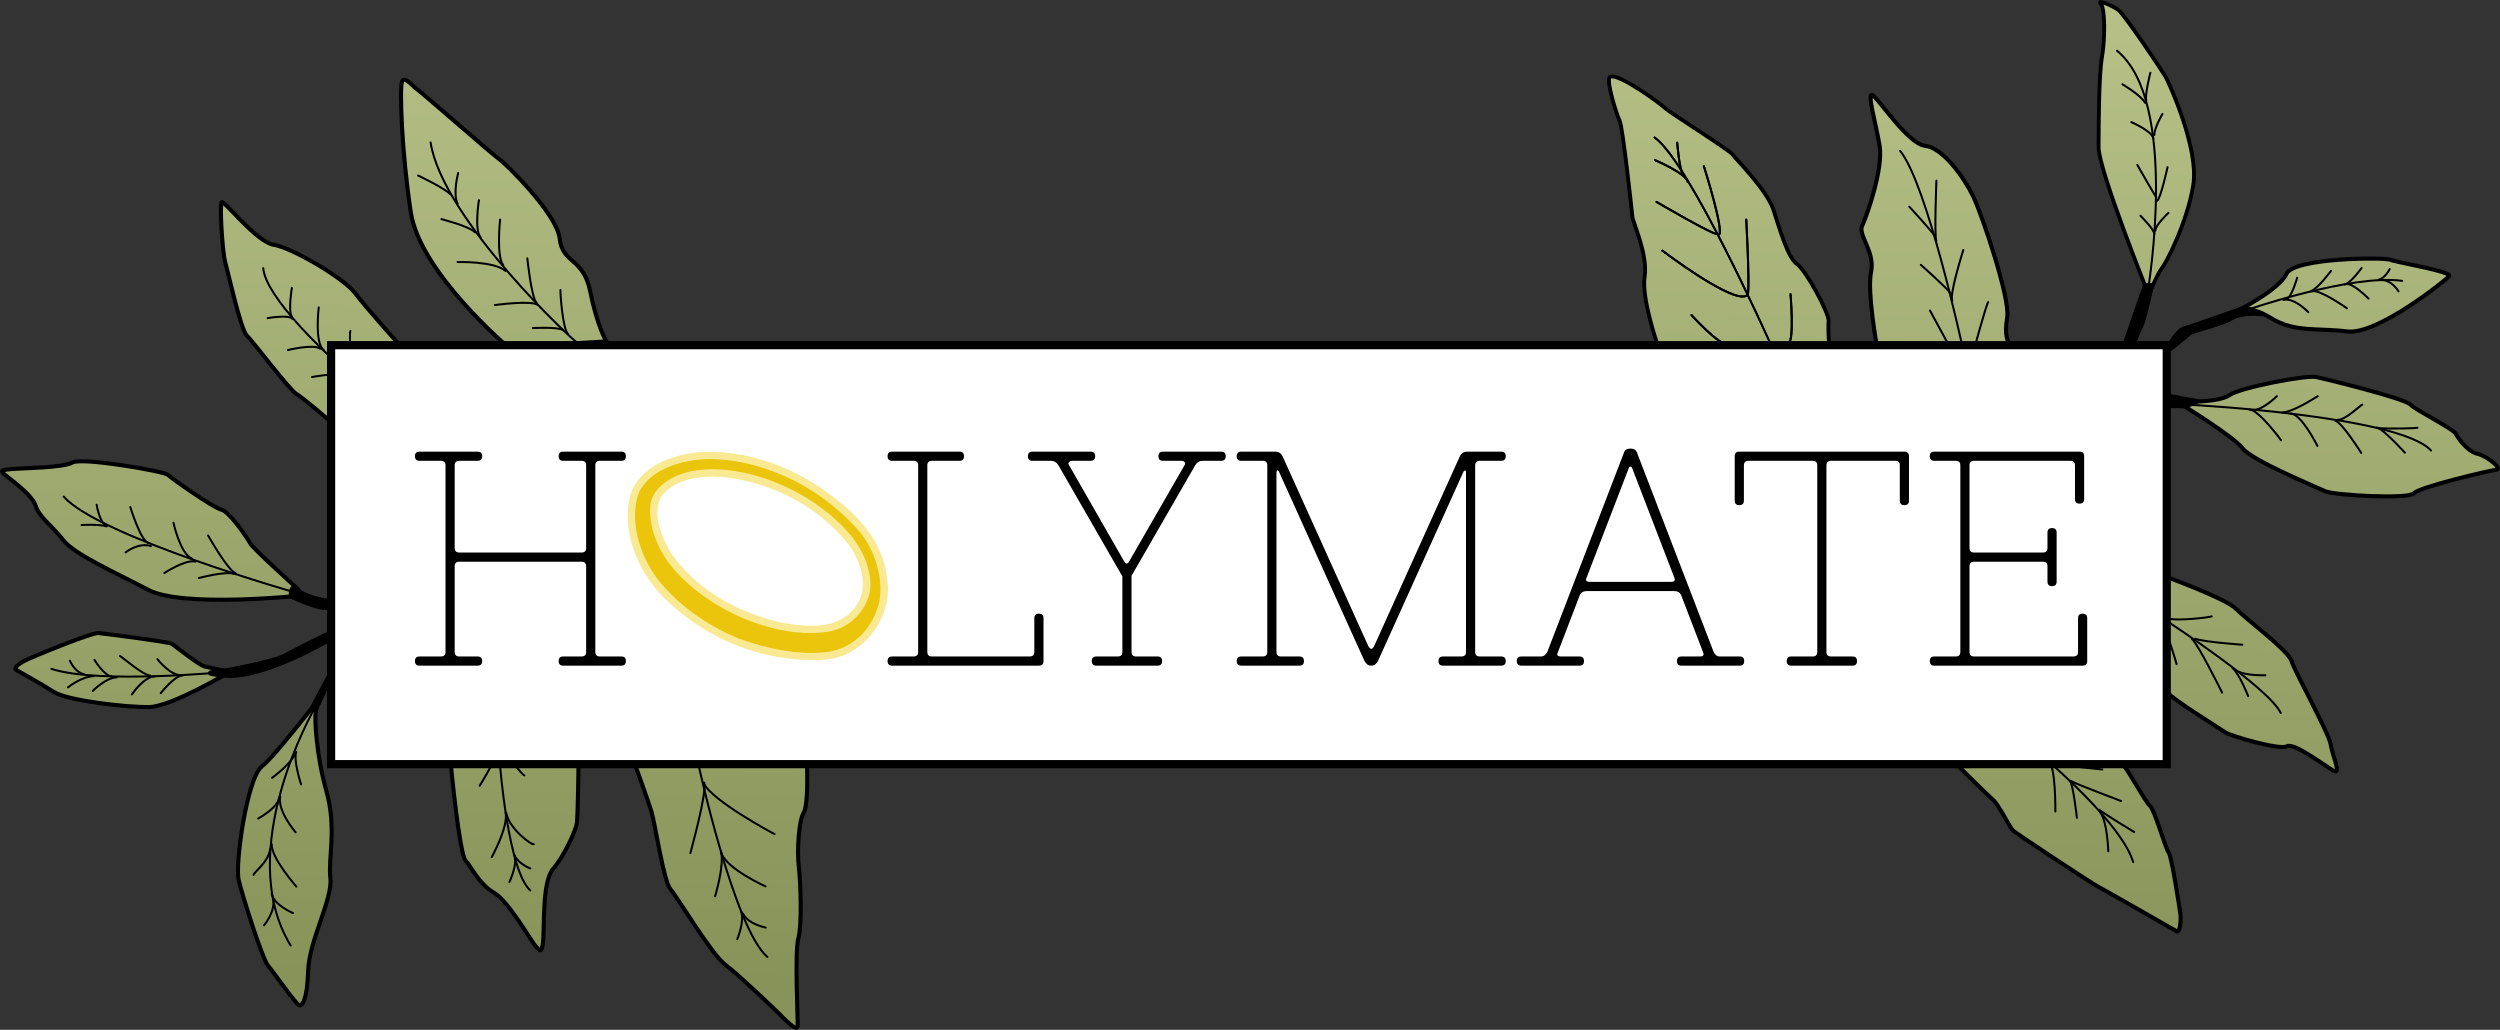 <?xml version="1.0" encoding="UTF-8" standalone="no"?>
<!-- Created with Inkscape (http://www.inkscape.org/) -->

<svg
   width="161.806mm"
   height="66.652mm"
   viewBox="0 0 161.806 66.652"
   version="1.1"
   id="svg5"
   inkscape:version="1.2.2 (b0a8486541, 2022-12-01)"
   sodipodi:docname="holymate-modern.svg"
   xml:space="preserve"
   xmlns:inkscape="http://www.inkscape.org/namespaces/inkscape"
   xmlns:sodipodi="http://sodipodi.sourceforge.net/DTD/sodipodi-0.dtd"
   xmlns:xlink="http://www.w3.org/1999/xlink"
   xmlns="http://www.w3.org/2000/svg"
   xmlns:svg="http://www.w3.org/2000/svg"><rect x="0" y="0" width="161.806" height="66.652" fill="#333333" stroke="none"/><sodipodi:namedview
     id="namedview7"
     pagecolor="#ffffff"
     bordercolor="#666666"
     borderopacity="1.0"
     inkscape:showpageshadow="2"
     inkscape:pageopacity="0.0"
     inkscape:pagecheckerboard="0"
     inkscape:deskcolor="#d1d1d1"
     inkscape:document-units="mm"
     showgrid="false"
     showguides="false"
     inkscape:zoom="1.6160737"
     inkscape:cx="300.41948"
     inkscape:cy="206.36436"
     inkscape:window-width="1920"
     inkscape:window-height="1022"
     inkscape:window-x="0"
     inkscape:window-y="0"
     inkscape:window-maximized="1"
     inkscape:current-layer="text285" /><defs
     id="defs2"><inkscape:path-effect
       effect="taper_stroke"
       id="path-effect12310"
       is_visible="true"
       lpeversion="1"
       stroke_width="0.265"
       attach_start="1e-07"
       end_offset="0.2"
       start_smoothing="0.5"
       end_smoothing="0.5"
       jointype="extrapolated"
       start_shape="center"
       end_shape="center"
       miter_limit="100" /><linearGradient
       inkscape:collect="always"
       id="linearGradient8786"><stop
         style="stop-color:#b5bf86;stop-opacity:1;"
         offset="0"
         id="stop8782" /><stop
         style="stop-color:#9ea970;stop-opacity:1;"
         offset="0.5"
         id="stop13193" /><stop
         style="stop-color:#88935a;stop-opacity:1;"
         offset="1"
         id="stop8784" /></linearGradient><rect
       x="126.393"
       y="337.882"
       width="648.233"
       height="347.893"
       id="rect287" /><rect
       x="126.393"
       y="337.882"
       width="648.233"
       height="347.893"
       id="rect1841" /><rect
       x="126.393"
       y="337.882"
       width="648.233"
       height="347.893"
       id="rect1847" /><rect
       x="126.393"
       y="337.882"
       width="648.233"
       height="347.893"
       id="rect1853" /><linearGradient
       inkscape:collect="always"
       xlink:href="#linearGradient8786"
       id="linearGradient8788"
       x1="112.475"
       y1="111.381"
       x2="111.138"
       y2="174.785"
       gradientUnits="userSpaceOnUse" /><linearGradient
       inkscape:collect="always"
       xlink:href="#linearGradient8786"
       id="linearGradient8790"
       x1="112.475"
       y1="111.381"
       x2="111.138"
       y2="174.785"
       gradientUnits="userSpaceOnUse" /><linearGradient
       inkscape:collect="always"
       xlink:href="#linearGradient8786"
       id="linearGradient8792"
       x1="112.475"
       y1="111.381"
       x2="111.138"
       y2="174.785"
       gradientUnits="userSpaceOnUse" /><linearGradient
       inkscape:collect="always"
       xlink:href="#linearGradient8786"
       id="linearGradient8794"
       x1="112.475"
       y1="111.381"
       x2="111.138"
       y2="174.785"
       gradientUnits="userSpaceOnUse" /><linearGradient
       inkscape:collect="always"
       xlink:href="#linearGradient8786"
       id="linearGradient8796"
       x1="112.475"
       y1="111.381"
       x2="111.138"
       y2="174.785"
       gradientUnits="userSpaceOnUse" /><linearGradient
       inkscape:collect="always"
       xlink:href="#linearGradient8786"
       id="linearGradient8798"
       x1="112.475"
       y1="111.381"
       x2="111.138"
       y2="174.785"
       gradientUnits="userSpaceOnUse" /><linearGradient
       inkscape:collect="always"
       xlink:href="#linearGradient8786"
       id="linearGradient8800"
       x1="112.475"
       y1="111.381"
       x2="111.138"
       y2="174.785"
       gradientUnits="userSpaceOnUse" /><linearGradient
       inkscape:collect="always"
       xlink:href="#linearGradient8786"
       id="linearGradient8802"
       x1="112.475"
       y1="111.381"
       x2="111.138"
       y2="174.785"
       gradientUnits="userSpaceOnUse" /><linearGradient
       inkscape:collect="always"
       xlink:href="#linearGradient8786"
       id="linearGradient8804"
       x1="112.475"
       y1="111.381"
       x2="111.138"
       y2="174.785"
       gradientUnits="userSpaceOnUse" /><linearGradient
       inkscape:collect="always"
       xlink:href="#linearGradient8786"
       id="linearGradient8806"
       x1="112.475"
       y1="111.381"
       x2="111.138"
       y2="174.785"
       gradientUnits="userSpaceOnUse" /><linearGradient
       inkscape:collect="always"
       xlink:href="#linearGradient8786"
       id="linearGradient8808"
       x1="112.475"
       y1="111.381"
       x2="111.138"
       y2="174.785"
       gradientUnits="userSpaceOnUse" /><linearGradient
       inkscape:collect="always"
       xlink:href="#linearGradient8786"
       id="linearGradient8810"
       x1="112.475"
       y1="111.381"
       x2="111.138"
       y2="174.785"
       gradientUnits="userSpaceOnUse" /><linearGradient
       inkscape:collect="always"
       xlink:href="#linearGradient8786"
       id="linearGradient8812"
       x1="112.475"
       y1="111.381"
       x2="111.138"
       y2="174.785"
       gradientUnits="userSpaceOnUse" /><linearGradient
       inkscape:collect="always"
       xlink:href="#linearGradient8786"
       id="linearGradient8814"
       x1="112.475"
       y1="111.381"
       x2="111.138"
       y2="174.785"
       gradientUnits="userSpaceOnUse" /><rect
       x="126.393"
       y="337.882"
       width="648.233"
       height="347.893"
       id="rect480" /></defs><g
     inkscape:label="Logo"
     inkscape:groupmode="layer"
     id="layer1"
     transform="translate(-24.166,-110.211)"><g
       inkscape:groupmode="layer"
       id="layer2"
       inkscape:label="Leaves Right"
       style="display:inline;opacity:1"><g
         id="g21650"><path
           style="display:inline;opacity:1;fill:url(#linearGradient8788);fill-opacity:1;stroke:#000000;stroke-width:0.25;stroke-linecap:round;stroke-linejoin:miter;stroke-dasharray:none;stroke-opacity:1"
           d="m 131.441,132.505 c 0,0 -1.049,-2.997 -0.829,-4.397 0.22,-1.4 -0.762,-3.505 -0.794,-3.869 -0.032,-0.364 -0.625,-5.834 -0.829,-6.23 -0.204,-0.396 -0.927,-2.711 -0.605,-2.831 0.603,-0.225 3.32,1.792 3.566,2.042 0.245,0.25 4.178,2.719 4.363,2.997 0.185,0.278 2.218,2.301 2.629,3.56 0.411,1.259 0.937,3.115 1.523,3.517 0.586,0.402 2.097,3.198 2.053,3.7 -0.045,0.502 0.029,1.483 0.029,1.483 z"
           id="path1423"
           sodipodi:nodetypes="cssssssssscc" /><path
           style="opacity:1;fill:none;fill-rule:nonzero;stroke:#000000;stroke-width:0.125;stroke-linecap:round;stroke-linejoin:bevel;stroke-dasharray:none;stroke-opacity:1"
           d="m 138.701,132.335 c -0.025,-0.03 -5.209,-11.655 -7.446,-13.225"
           id="path2379" /><path
           style="opacity:1;fill:none;stroke:#000000;stroke-width:0.132;stroke-linecap:round;stroke-linejoin:miter;stroke-opacity:1;stroke-dasharray:none"
           d="m 137.188,124.423 c 0.245,4.773 0.097,4.829 0.097,4.829"
           id="path2381" /><path
           style="opacity:1;fill:none;stroke:#000000;stroke-width:0.132;stroke-linecap:round;stroke-linejoin:miter;stroke-opacity:1;stroke-dasharray:none"
           d="m 140.052,129.247 c 0,0 0.253,2.948 -0.125,3.191"
           id="path2383" /><path
           style="opacity:1;fill:none;stroke:#000000;stroke-width:0.132;stroke-linecap:round;stroke-linejoin:miter;stroke-opacity:1;stroke-dasharray:none"
           d="m 133.645,130.603 c 0,0 1.677,1.883 2.443,1.976"
           id="path2385" /><path
           style="opacity:1;fill:none;stroke:#000000;stroke-width:0.132;stroke-linecap:round;stroke-linejoin:miter;stroke-opacity:1;stroke-dasharray:none"
           d="m 131.759,126.436 c 0,0 4.708,3.572 5.482,2.878"
           id="path2387" /><path
           style="opacity:1;fill:none;stroke:#000000;stroke-width:0.132;stroke-linecap:round;stroke-linejoin:miter;stroke-opacity:1;stroke-dasharray:none"
           d="m 134.444,120.968 c 0,0 1.343,4.239 0.969,4.44"
           id="path2389" /><path
           style="opacity:1;fill:none;stroke:#000000;stroke-width:0.132;stroke-linecap:round;stroke-linejoin:miter;stroke-opacity:1;stroke-dasharray:none"
           d="m 131.38,123.28 c 0,0 3.621,2.121 3.917,2.078"
           id="path2391" /><path
           style="opacity:1;fill:none;stroke:#000000;stroke-width:0.132;stroke-linecap:round;stroke-linejoin:miter;stroke-opacity:1;stroke-dasharray:none"
           d="m 131.285,120.577 c 0,0 2.045,0.875 2.112,1.404"
           id="path2393" /><path
           style="opacity:1;fill:none;stroke:#000000;stroke-width:0.132;stroke-linecap:round;stroke-linejoin:miter;stroke-opacity:1;paint-order:normal;stroke-dasharray:none"
           d="m 132.72,119.447 c 0,0 0.131,1.765 0.382,2.043"
           id="path2397" /><path
           style="opacity:1;fill:none;fill-rule:nonzero;stroke:#000000;stroke-width:0.125;stroke-linecap:round;stroke-linejoin:bevel;stroke-dasharray:none;stroke-opacity:1"
           d="m 138.701,132.335 c -0.025,-0.03 -5.209,-11.655 -7.446,-13.225"
           id="path1247" /><path
           style="opacity:1;fill:none;stroke:#000000;stroke-width:0.132;stroke-linecap:round;stroke-linejoin:miter;stroke-opacity:1;stroke-dasharray:none"
           d="m 137.188,124.423 c 0.245,4.773 0.097,4.829 0.097,4.829"
           id="path1249" /><path
           style="opacity:1;fill:none;stroke:#000000;stroke-width:0.132;stroke-linecap:round;stroke-linejoin:miter;stroke-opacity:1;stroke-dasharray:none"
           d="m 140.052,129.247 c 0,0 0.253,2.948 -0.125,3.191"
           id="path1251" /><path
           style="opacity:1;fill:none;stroke:#000000;stroke-width:0.132;stroke-linecap:round;stroke-linejoin:miter;stroke-opacity:1;stroke-dasharray:none"
           d="m 133.645,130.603 c 0,0 1.677,1.883 2.443,1.976"
           id="path1253" /><path
           style="opacity:1;fill:none;stroke:#000000;stroke-width:0.132;stroke-linecap:round;stroke-linejoin:miter;stroke-opacity:1;stroke-dasharray:none"
           d="m 131.759,126.436 c 0,0 4.708,3.572 5.482,2.878"
           id="path1255" /><path
           style="opacity:1;fill:none;stroke:#000000;stroke-width:0.132;stroke-linecap:round;stroke-linejoin:miter;stroke-opacity:1;stroke-dasharray:none"
           d="m 134.444,120.968 c 0,0 1.343,4.239 0.969,4.44"
           id="path1257" /><path
           style="opacity:1;fill:none;stroke:#000000;stroke-width:0.132;stroke-linecap:round;stroke-linejoin:miter;stroke-opacity:1;stroke-dasharray:none"
           d="m 131.38,123.28 c 0,0 3.621,2.121 3.917,2.078"
           id="path1259" /><path
           style="opacity:1;fill:none;stroke:#000000;stroke-width:0.132;stroke-linecap:round;stroke-linejoin:miter;stroke-opacity:1;stroke-dasharray:none"
           d="m 131.285,120.577 c 0,0 2.045,0.875 2.112,1.404"
           id="path1261" /><path
           style="opacity:1;fill:none;stroke:#000000;stroke-width:0.132;stroke-linecap:round;stroke-linejoin:miter;stroke-opacity:1;paint-order:normal;stroke-dasharray:none"
           d="m 132.72,119.447 c 0,0 0.131,1.765 0.382,2.043"
           id="path1263" /></g><g
         id="g21660"><path
           style="opacity:1;fill:url(#linearGradient8790);fill-opacity:1;stroke:#000000;stroke-width:0.265px;stroke-linecap:round;stroke-linejoin:miter;stroke-opacity:1"
           d="m 145.661,132.729 c 0,0 -0.668,-3.623 -0.395,-4.921 0.273,-1.298 -0.863,-2.381 -0.575,-2.987 0.288,-0.605 1.379,-3.684 1.126,-5.184 -0.253,-1.5 -0.833,-3.456 -0.463,-3.272 0.37,0.184 2.3,3.171 3.416,3.285 1.116,0.114 2.5,2.004 3.109,3.28 0.609,1.276 2.398,6.635 2.198,7.811 -0.2,1.175 0.039,1.666 0.224,1.767 0.185,0.101 -8.64,0.219 -8.64,0.219 z"
           id="path2178" /><path
           style="fill:none;stroke:#000000;stroke-width:0.132;stroke-linecap:round;stroke-linejoin:miter;stroke-opacity:1;stroke-dasharray:none"
           d="m 151.154,132.539 c 0,0 -2.262,-10.413 -4.005,-12.559"
           id="path3931" /><path
           style="fill:none;stroke:#000000;stroke-width:0.132;stroke-linecap:round;stroke-linejoin:miter;stroke-opacity:1;stroke-dasharray:none"
           d="m 152.849,129.765 c -0.115,0.112 -0.873,2.895 -0.873,2.895"
           id="path3933" /><path
           style="fill:none;stroke:#000000;stroke-width:0.132;stroke-linecap:round;stroke-linejoin:miter;stroke-opacity:1;stroke-dasharray:none"
           d="m 149.077,130.308 1.204,2.218"
           id="path3935" /><path
           style="fill:none;stroke:#000000;stroke-width:0.132;stroke-linecap:round;stroke-linejoin:miter;stroke-opacity:1;stroke-dasharray:none"
           d="m 151.235,126.391 c 0,0 -0.91,2.889 -0.715,3.268"
           id="path3941" /><path
           style="fill:none;stroke:#000000;stroke-width:0.132;stroke-linecap:round;stroke-linejoin:miter;stroke-opacity:1;stroke-dasharray:none"
           d="m 148.49,127.356 c 0,0 1.753,1.547 1.925,1.857"
           id="path3943" /><path
           style="fill:none;stroke:#000000;stroke-width:0.132;stroke-linecap:round;stroke-linejoin:miter;stroke-opacity:1;stroke-dasharray:none"
           d="m 149.495,121.904 c 0,0 -0.142,3.489 -0.007,3.902"
           id="path3945" /><path
           style="fill:none;stroke:#000000;stroke-width:0.132;stroke-linecap:round;stroke-linejoin:miter;stroke-opacity:1;stroke-dasharray:none"
           d="m 147.742,123.591 c 0,0 1.483,1.602 1.622,1.872"
           id="path3947" /></g><g
         id="g21673"><path
           style="opacity:1;fill:url(#linearGradient8792);fill-opacity:1;stroke:#000000;stroke-width:0.25;stroke-linecap:round;stroke-linejoin:miter;stroke-dasharray:none;stroke-opacity:1"
           d="m 163.233,129.28 c 0,0 -3.253,-8.088 -3.242,-9.548 0.011,-1.46 0.008,-4.578 0.218,-5.814 0.211,-1.237 0.203,-3.141 -0.075,-3.466 -0.279,-0.325 0.715,0.115 1.114,0.383 0.399,0.268 2.91,4.042 3.084,4.347 0.173,0.305 2.176,4.608 1.785,7.024 -0.392,2.416 -1.747,5.018 -2.018,5.347 -0.271,0.329 -0.866,1.728 -0.866,1.728 z"
           id="path1427" /><path
           style="opacity:1;fill:#000000;fill-opacity:1;stroke:#000000;stroke-width:0.265px;stroke-linecap:round;stroke-linejoin:miter;stroke-opacity:1"
           d="m 161.645,132.575 1.349,-3.897 0.458,-0.01 c 0,0 -0.497,2.243 -0.675,2.592 -0.178,0.349 -0.543,1.284 -0.543,1.284 z"
           id="path2192"
           sodipodi:nodetypes="cccscc" /><path
           style="fill:none;stroke:#000000;stroke-width:0.132;stroke-linecap:round;stroke-linejoin:miter;stroke-opacity:1;stroke-dasharray:none"
           d="m 163.203,128.888 c 0,0 2.02,-12.104 -2.02,-15.393"
           id="path3949" /><path
           style="fill:none;stroke:#000000;stroke-width:0.132;stroke-linecap:round;stroke-linejoin:miter;stroke-opacity:1;stroke-dasharray:none"
           d="m 164.454,121.032 c 0,0 -0.452,2.088 -0.688,2.185"
           id="path3951" /><path
           style="fill:none;stroke:#000000;stroke-width:0.132;stroke-linecap:round;stroke-linejoin:miter;stroke-opacity:1;stroke-dasharray:none"
           d="m 162.499,120.887 c 0,0 1.069,1.869 1.214,2.075"
           id="path3953" /><path
           style="fill:none;stroke:#000000;stroke-width:0.132;stroke-linecap:round;stroke-linejoin:miter;stroke-opacity:1;stroke-dasharray:none"
           d="m 162.701,124.176 c 0,0 0.866,0.853 0.9,1.171"
           id="path3955" /><path
           style="fill:none;stroke:#000000;stroke-width:0.132;stroke-linecap:round;stroke-linejoin:miter;stroke-opacity:1;stroke-dasharray:none"
           d="m 164.512,123.991 c 0,0 -0.856,0.798 -0.846,1.144"
           id="path3957" /><path
           style="fill:none;stroke:#000000;stroke-width:0.132;stroke-linecap:round;stroke-linejoin:miter;stroke-opacity:1;stroke-dasharray:none"
           d="m 162.114,118.116 c 0,0 1.325,0.573 1.416,1.041"
           id="path3959" /><path
           style="fill:none;stroke:#000000;stroke-width:0.132;stroke-linecap:round;stroke-linejoin:miter;stroke-opacity:1;stroke-dasharray:none"
           d="m 164.127,117.582 c 0,0 -0.529,0.898 -0.529,1.371"
           id="path3961" /><path
           style="fill:none;stroke:#000000;stroke-width:0.132;stroke-linecap:round;stroke-linejoin:miter;stroke-opacity:1;stroke-dasharray:none"
           d="m 161.535,115.668 c 0,0 1.2,0.701 1.463,1.195"
           id="path3963" /><path
           style="fill:none;stroke:#000000;stroke-width:0.132;stroke-linecap:round;stroke-linejoin:miter;stroke-opacity:1;stroke-dasharray:none"
           d="m 163.342,114.924 c 0,0 -0.364,1.423 -0.266,1.775"
           id="path3965" /></g><g
         id="g21686"><path
           style="opacity:1;fill:url(#linearGradient8794);fill-opacity:1;stroke:#000000;stroke-width:0.265px;stroke-linecap:round;stroke-linejoin:miter;stroke-opacity:1"
           d="m 168.861,130.393 c 0,0 2.819,-1.411 3.29,-2.457 0.471,-1.046 6.312,-1.08 6.71,-0.913 0.398,0.167 4.076,0.773 3.82,1.063 -0.257,0.29 -4.66,3.819 -6.594,3.577 -1.935,-0.241 -3.408,0.085 -4.949,-0.873 -1.542,-0.957 -2.276,-0.398 -2.276,-0.398 z"
           id="path2180" /><path
           style="opacity:1;fill:#000000;fill-opacity:1;stroke:#000000;stroke-width:0.265px;stroke-linecap:round;stroke-linejoin:miter;stroke-opacity:1"
           d="m 164.486,132.623 c 0,0 0.647,-1.075 1.058,-1.165 0.411,-0.091 3.94,-1.36 3.94,-1.36 l 1.145,0.457 c 0,0 -1.333,-0.185 -2.03,0.255 -0.698,0.44 -2.547,0.792 -2.756,1.008 -0.209,0.216 -1.357,1.113 -1.357,1.113 z"
           id="path2194"
           sodipodi:nodetypes="csccsscc" /><path
           style="fill:none;stroke:#000000;stroke-width:0.132;stroke-linecap:round;stroke-linejoin:miter;stroke-opacity:1;stroke-dasharray:none"
           d="m 169.701,130.238 c 0,0 6.648,-2.302 9.936,-1.85"
           id="path4077" /><path
           style="fill:none;stroke:#000000;stroke-width:0.132;stroke-linecap:round;stroke-linejoin:miter;stroke-opacity:1;stroke-dasharray:none"
           d="m 173.565,130.417 c 0,0 -0.905,-0.964 -1.609,-0.795"
           id="path4079" /><path
           style="fill:none;stroke:#000000;stroke-width:0.132;stroke-linecap:round;stroke-linejoin:miter;stroke-opacity:1;stroke-dasharray:none"
           d="m 172.845,128.184 c 0,0 -0.344,1.249 -0.679,1.372"
           id="path4081" /><path
           style="fill:none;stroke:#000000;stroke-width:0.132;stroke-linecap:round;stroke-linejoin:miter;stroke-opacity:1;stroke-dasharray:none"
           d="m 175.04,127.737 c 0,0 -0.859,1.161 -1.287,1.303"
           id="path4083" /><path
           style="fill:none;stroke:#000000;stroke-width:0.132;stroke-linecap:round;stroke-linejoin:miter;stroke-opacity:1;stroke-dasharray:none"
           d="m 176.07,130.167 c 0,0 -1.791,-1.266 -2.271,-1.099"
           id="path4085" /><path
           style="fill:none;stroke:#000000;stroke-width:0.132;stroke-linecap:round;stroke-linejoin:miter;stroke-opacity:1;stroke-dasharray:none"
           d="m 177.016,127.553 c 0,0 -0.682,0.959 -1.088,1.07"
           id="path4087" /><path
           style="fill:none;stroke:#000000;stroke-width:0.132;stroke-linecap:round;stroke-linejoin:miter;stroke-opacity:1;stroke-dasharray:none"
           d="m 177.466,129.538 c 0,0 -0.992,-0.996 -1.396,-0.935"
           id="path4089" /><path
           style="fill:none;stroke:#000000;stroke-width:0.132;stroke-linecap:round;stroke-linejoin:miter;stroke-opacity:1;stroke-dasharray:none"
           d="m 178.83,127.627 c 0,0 -0.281,0.591 -0.709,0.685"
           id="path4091" /><path
           style="fill:none;stroke:#000000;stroke-width:0.132;stroke-linecap:round;stroke-linejoin:miter;stroke-opacity:1;stroke-dasharray:none"
           d="m 179.405,129.072 c 0,0 -0.453,-0.8 -1.197,-0.734"
           id="path4093" /></g><g
         id="g21699"><path
           style="opacity:1;fill:url(#linearGradient8796);fill-opacity:1;stroke:#000000;stroke-width:0.265px;stroke-linecap:round;stroke-linejoin:miter;stroke-opacity:1"
           d="m 165.093,136.223 c 0,0 2.64,0.077 3.354,-0.43 0.713,-0.507 5,-1.319 5.636,-1.182 0.636,0.137 5.672,1.374 6.08,1.776 0.408,0.402 2.737,1.554 2.923,1.869 0.186,0.315 0.747,1.157 1.424,1.324 0.677,0.167 1.646,0.995 1.227,1.034 -0.419,0.04 -5,1.122 -5.336,1.522 -0.336,0.4 -5.191,0.13 -5.747,-0.135 -0.555,-0.265 -4.731,-1.979 -5.344,-2.778 -0.614,-0.799 -4.217,-3.001 -4.217,-3.001 z"
           id="path2182" /><path
           style="opacity:1;fill:#000000;fill-opacity:1;stroke:#000000;stroke-width:0.265px;stroke-linecap:round;stroke-linejoin:miter;stroke-opacity:1"
           d="m 164.451,135.819 1.985,0.362 -0.773,0.328 -1.391,-0.031 z"
           id="path2198"
           sodipodi:nodetypes="ccccc" /><path
           style="fill:none;stroke:#000000;stroke-width:0.132;stroke-linecap:round;stroke-linejoin:miter;stroke-opacity:1;stroke-dasharray:none"
           d="m 166.079,136.421 c 0,0 13.406,0.713 15.431,2.952"
           id="path4159" /><path
           style="fill:none;stroke:#000000;stroke-width:0.132;stroke-linecap:round;stroke-linejoin:miter;stroke-opacity:1;stroke-dasharray:none"
           d="m 171.8,138.698 c 0,0 -1.439,-1.957 -2.035,-1.979"
           id="path4161" /><path
           style="fill:none;stroke:#000000;stroke-width:0.132;stroke-linecap:round;stroke-linejoin:miter;stroke-opacity:1;stroke-dasharray:none"
           d="m 171.53,135.854 c 0,0 -0.944,0.935 -1.552,0.889"
           id="path4163" /><path
           style="fill:none;stroke:#000000;stroke-width:0.132;stroke-linecap:round;stroke-linejoin:miter;stroke-opacity:1;stroke-dasharray:none"
           d="m 174.173,135.857 c -0.12,0.051 -1.52,1.006 -2.299,1.052"
           id="path4165" /><path
           style="fill:none;stroke:#000000;stroke-width:0.132;stroke-linecap:round;stroke-linejoin:miter;stroke-opacity:1;stroke-dasharray:none"
           d="m 174.156,139.075 c 0,0 -1.035,-2.076 -1.723,-2.096"
           id="path4167" /><path
           style="fill:none;stroke:#000000;stroke-width:0.132;stroke-linecap:round;stroke-linejoin:miter;stroke-opacity:1;stroke-dasharray:none"
           d="m 176.992,139.53 c 0,0 -1.255,-2.008 -1.694,-2.096"
           id="path4171" /><path
           style="fill:none;stroke:#000000;stroke-width:0.132;stroke-linecap:round;stroke-linejoin:miter;stroke-opacity:1;stroke-dasharray:none"
           d="m 177.058,136.404 c -0.108,0.011 -1.118,1.035 -1.606,0.977"
           id="path4173" /><path
           style="fill:none;stroke:#000000;stroke-width:0.132;stroke-linecap:round;stroke-linejoin:miter;stroke-opacity:1;stroke-dasharray:none"
           d="m 179.818,139.51 c 0,0 -1.449,-1.586 -1.821,-1.63"
           id="path4175" /><path
           style="fill:none;stroke:#000000;stroke-width:0.132;stroke-linecap:round;stroke-linejoin:miter;stroke-opacity:1;stroke-dasharray:none"
           d="m 180.627,137.895 c -0.098,0.04 -1.637,0.075 -2.478,0.033"
           id="path4179" /></g><g
         id="g21709"><path
           style="opacity:1;fill:url(#linearGradient8798);fill-opacity:1;stroke:#000000;stroke-width:0.265px;stroke-linecap:round;stroke-linejoin:miter;stroke-opacity:1"
           d="m 164.409,147.562 c 0,0 3.866,1.404 4.497,2.068 0.63,0.664 3.359,2.673 3.569,3.357 0.21,0.685 2.432,4.697 2.534,5.391 0.103,0.694 0.72,1.999 0.2,1.723 -0.52,-0.277 -2.573,-1.861 -3.031,-1.589 -0.459,0.272 -3.697,-0.687 -3.979,-0.895 -0.282,-0.208 -3.572,-2.237 -3.695,-2.553 -0.123,-0.316 -0.095,-7.504 -0.095,-7.504 z"
           id="path2184" /><path
           style="fill:none;stroke:#000000;stroke-width:0.132;stroke-linecap:round;stroke-linejoin:miter;stroke-opacity:1;stroke-dasharray:none"
           d="m 164.417,150.41 c 0,0 6.614,4.322 7.366,5.952"
           id="path4254" /><path
           style="fill:none;stroke:#000000;stroke-width:0.132;stroke-linecap:round;stroke-linejoin:miter;stroke-opacity:1;stroke-dasharray:none"
           d="m 167.311,150.102 c -0.109,0.068 -2.213,0.312 -2.78,0.147"
           id="path4256" /><path
           style="fill:none;stroke:#000000;stroke-width:0.132;stroke-linecap:round;stroke-linejoin:miter;stroke-opacity:1;stroke-dasharray:none"
           d="m 165.039,153.191 c 0,0 -0.741,-2.624 -1.101,-2.75"
           id="path4258" /><path
           style="fill:none;stroke:#000000;stroke-width:0.132;stroke-linecap:round;stroke-linejoin:miter;stroke-opacity:1;stroke-dasharray:none"
           d="m 167.987,155.044 c 0,0 -1.534,-3.115 -1.959,-3.489"
           id="path4260" /><path
           style="fill:none;stroke:#000000;stroke-width:0.132;stroke-linecap:round;stroke-linejoin:miter;stroke-opacity:1;stroke-dasharray:none"
           d="m 169.293,151.939 c 0,0 -2.386,-0.162 -3.043,-0.385"
           id="path4262" /><path
           style="fill:none;stroke:#000000;stroke-width:0.132;stroke-linecap:round;stroke-linejoin:miter;stroke-opacity:1;stroke-dasharray:none"
           d="m 169.675,155.266 c 0,0 -0.586,-1.472 -1.011,-1.808"
           id="path4264" /><path
           style="fill:none;stroke:#000000;stroke-width:0.132;stroke-linecap:round;stroke-linejoin:miter;stroke-opacity:1;stroke-dasharray:none"
           d="m 170.786,153.918 c 0,0 -1.232,0.03 -1.712,-0.235"
           id="path4266" /></g><g
         id="g21719"><path
           style="opacity:1;fill:url(#linearGradient8800);fill-opacity:1;stroke:#000000;stroke-width:0.265px;stroke-linecap:round;stroke-linejoin:miter;stroke-opacity:1"
           d="m 150.914,159.794 c 0,0 1.846,1.843 2.239,2.177 0.393,0.335 1.084,1.807 1.316,2.009 0.232,0.202 5.12,3.434 5.471,3.609 0.35,0.175 4.905,2.787 5.113,2.902 0.208,0.115 0.282,-0.729 0.234,-1.101 -0.047,-0.373 -0.568,-3.781 -0.76,-3.999 -0.192,-0.217 -0.911,-2.787 -1.214,-3.032 -0.303,-0.245 -1.52,-2.529 -1.714,-2.595 -0.194,-0.066 -10.686,0.03 -10.686,0.03 z"
           id="path2186" /><path
           style="fill:none;stroke:#000000;stroke-width:0.132;stroke-linecap:round;stroke-linejoin:miter;stroke-opacity:1;stroke-dasharray:none"
           d="m 156.979,159.697 c 0,0 4.525,3.897 5.252,6.307"
           id="path4348" /><path
           style="fill:none;stroke:#000000;stroke-width:0.132;stroke-linecap:round;stroke-linejoin:miter;stroke-opacity:1;stroke-dasharray:none"
           d="m 157.194,162.733 c 0,0 0.031,-2.864 -0.417,-3.212"
           id="path4350" /><path
           style="fill:none;stroke:#000000;stroke-width:0.132;stroke-linecap:round;stroke-linejoin:miter;stroke-opacity:1;stroke-dasharray:none"
           d="m 160.228,160.012 c 0,0 -2.946,-0.262 -3.41,-0.552"
           id="path4352" /><path
           style="fill:none;stroke:#000000;stroke-width:0.132;stroke-linecap:round;stroke-linejoin:miter;stroke-opacity:1;stroke-dasharray:none"
           d="m 158.588,163.145 c 0,0 -0.235,-2.143 -0.454,-2.394"
           id="path4354" /><path
           style="fill:none;stroke:#000000;stroke-width:0.132;stroke-linecap:round;stroke-linejoin:miter;stroke-opacity:1;stroke-dasharray:none"
           d="m 161.444,162.054 c 0,0 -2.835,-1.067 -3.268,-1.303"
           id="path4358" /><path
           style="fill:none;stroke:#000000;stroke-width:0.132;stroke-linecap:round;stroke-linejoin:miter;stroke-opacity:1;stroke-dasharray:none"
           d="m 160.621,165.307 c 0,0 -0.066,-1.956 -0.523,-2.512"
           id="path4360" /><path
           style="fill:none;stroke:#000000;stroke-width:0.132;stroke-linecap:round;stroke-linejoin:miter;stroke-opacity:1;stroke-dasharray:none"
           d="m 162.293,164.059 c 0,0 -1.865,-1.12 -2.257,-1.438"
           id="path4362" /></g></g><g
       inkscape:groupmode="layer"
       id="layer3"
       inkscape:label="Leaves Left"><g
         id="g22137"><path
           style="fill:url(#linearGradient8814);fill-opacity:1;stroke:#000000;stroke-width:0.265px;stroke-linecap:round;stroke-linejoin:miter;stroke-opacity:1"
           d="m 57.039,132.668 c 0,0 -5.687,-4.82 -6.283,-8.704 -0.597,-3.884 -0.743,-8.159 -0.562,-8.499 0.181,-0.34 0.709,0.36 0.927,0.492 0.219,0.132 5.037,4.353 5.365,4.561 0.328,0.208 3.732,3.513 3.907,5.146 0.175,1.633 1.53,1.189 1.977,3.423 0.447,2.234 1.04,3.224 1.04,3.224 z"
           id="path4541" /><path
           style="fill:none;stroke:#000000;stroke-width:0.132;stroke-linecap:round;stroke-linejoin:miter;stroke-opacity:1;stroke-dasharray:none"
           d="m 61.592,132.437 c -0.055,0.117 -8.779,-7.988 -9.557,-13.006"
           id="path5294" /><path
           style="fill:none;stroke:#000000;stroke-width:0.132;stroke-linecap:round;stroke-linejoin:miter;stroke-opacity:1;stroke-dasharray:none"
           d="m 60.441,128.976 c -0.028,0.097 0.141,2.599 0.501,2.865"
           id="path5296" /><path
           style="fill:none;stroke:#000000;stroke-width:0.132;stroke-linecap:round;stroke-linejoin:miter;stroke-opacity:1;stroke-dasharray:none"
           d="m 58.652,131.445 c 0,0 1.628,-0.09 1.952,0.13"
           id="path5298" /><path
           style="fill:none;stroke:#000000;stroke-width:0.132;stroke-linecap:round;stroke-linejoin:miter;stroke-opacity:1;stroke-dasharray:none"
           d="m 58.295,126.933 c 0,0 0.263,2.544 0.595,2.873"
           id="path5300" /><path
           style="fill:none;stroke:#000000;stroke-width:0.132;stroke-linecap:round;stroke-linejoin:miter;stroke-opacity:1;stroke-dasharray:none"
           d="m 56.197,129.955 c 0,0 2.367,-0.326 2.785,-0.005"
           id="path5302" /><path
           style="fill:none;stroke:#000000;stroke-width:0.132;stroke-linecap:round;stroke-linejoin:miter;stroke-opacity:1;stroke-dasharray:none"
           d="m 56.534,124.422 c 0,0 -0.257,2.389 0.202,2.942"
           id="path5304" /><path
           style="fill:none;stroke:#000000;stroke-width:0.132;stroke-linecap:round;stroke-linejoin:miter;stroke-opacity:1;stroke-dasharray:none"
           d="m 53.777,127.17 c 0,0 2.373,-0.06 3.104,0.573"
           id="path5306" /><path
           style="fill:none;stroke:#000000;stroke-width:0.132;stroke-linecap:round;stroke-linejoin:miter;stroke-opacity:1;stroke-dasharray:none"
           d="m 55.164,123.168 c 0,0 -0.31,1.904 0.102,2.402"
           id="path5308" /><path
           style="fill:none;stroke:#000000;stroke-width:0.132;stroke-linecap:round;stroke-linejoin:miter;stroke-opacity:1;stroke-dasharray:none"
           d="m 52.736,124.394 c 0,0 1.819,0.464 2.165,0.85"
           id="path5310" /><path
           style="fill:none;stroke:#000000;stroke-width:0.132;stroke-linecap:round;stroke-linejoin:miter;stroke-opacity:1;stroke-dasharray:none"
           d="m 53.818,121.412 c 0,0 -0.36,1.37 -0.033,1.981"
           id="path5312" /><path
           style="fill:none;stroke:#000000;stroke-width:0.132;stroke-linecap:round;stroke-linejoin:miter;stroke-opacity:1;stroke-dasharray:none"
           d="m 51.23,121.574 c 0,0 1.775,0.842 2.085,1.216"
           id="path5314" /></g><g
         id="g22147"><path
           style="fill:url(#linearGradient8812);fill-opacity:1;stroke:#000000;stroke-width:0.265px;stroke-linecap:round;stroke-linejoin:miter;stroke-opacity:1"
           d="m 50.106,132.623 c 0,0 -2.195,-2.425 -2.942,-3.423 -0.746,-0.998 -4.113,-2.96 -5.265,-3.142 -1.152,-0.183 -3.223,-2.895 -3.379,-2.76 -0.156,0.135 0.044,3.241 0.212,3.836 0.169,0.596 1.009,4.396 1.402,4.783 0.393,0.388 2.811,3.569 3.201,3.783 0.39,0.214 2.258,1.816 2.258,1.816 l 4.491,-4.778 z"
           id="path4543" /><path
           style="fill:none;stroke:#000000;stroke-width:0.132;stroke-linecap:round;stroke-linejoin:miter;stroke-opacity:1;stroke-dasharray:none"
           d="m 45.446,133.219 c 0,0 -4.092,-3.74 -4.243,-5.652"
           id="path6148" /><path
           style="fill:none;stroke:#000000;stroke-width:0.132;stroke-linecap:round;stroke-linejoin:miter;stroke-opacity:1;stroke-dasharray:none"
           d="m 46.849,131.63 c -0.096,0.04 -0.019,2.832 0.532,3.141"
           id="path6278" /><path
           style="fill:none;stroke:#000000;stroke-width:0.132;stroke-linecap:round;stroke-linejoin:miter;stroke-opacity:1;stroke-dasharray:none"
           d="m 44.361,134.612 c 0,0 2.152,-0.375 2.56,-0.126"
           id="path6280" /><path
           style="fill:none;stroke:#000000;stroke-width:0.132;stroke-linecap:round;stroke-linejoin:miter;stroke-opacity:1;stroke-dasharray:none"
           d="m 42.804,132.865 c 0,0 1.661,-0.406 2.082,-0.086"
           id="path6282" /><path
           style="fill:none;stroke:#000000;stroke-width:0.132;stroke-linecap:round;stroke-linejoin:miter;stroke-opacity:1;stroke-dasharray:none"
           d="m 44.795,130.109 c 0,0 -0.279,2.327 0.321,2.754"
           id="path6286" /><path
           style="fill:none;stroke:#000000;stroke-width:0.132;stroke-linecap:round;stroke-linejoin:miter;stroke-opacity:1;stroke-dasharray:none"
           d="m 41.484,130.803 c 0,0 1.342,-0.239 1.595,0.034"
           id="path6288" /><path
           style="fill:none;stroke:#000000;stroke-width:0.132;stroke-linecap:round;stroke-linejoin:miter;stroke-opacity:1;stroke-dasharray:none"
           d="m 43.055,128.849 c 0,0 -0.249,1.483 -0.002,1.843"
           id="path6290" /></g><g
         id="g21939"><path
           style="fill:url(#linearGradient8804);fill-opacity:1;stroke:#000000;stroke-width:0.265px;stroke-linecap:round;stroke-linejoin:miter;stroke-opacity:1"
           d="m 53.339,159.651 c 0,0 0.559,5.793 0.952,6.243 0.393,0.449 0.896,1.552 1.854,2.103 0.958,0.55 2.465,3.251 2.716,3.486 0.251,0.235 0.367,0.488 0.456,-0.33 0.089,-0.818 -0.076,-3.869 0.638,-4.693 0.714,-0.824 1.497,-2.501 1.553,-3.025 0.056,-0.523 0.102,-3.67 0.102,-3.67 z"
           id="path4824" /><path
           style="fill:none;stroke:#000000;stroke-width:0.132;stroke-linecap:round;stroke-linejoin:miter;stroke-opacity:1;stroke-dasharray:none"
           d="m 56.531,159.747 c 0,0 0.533,6.817 1.955,8.092"
           id="path6854" /><path
           style="fill:none;stroke:#000000;stroke-width:0.132;stroke-linecap:round;stroke-linejoin:miter;stroke-opacity:1;stroke-dasharray:none"
           d="m 55.213,161.066 c 0,0 1.334,-2.143 1.337,-2.768"
           id="path6856" /><path
           style="fill:none;stroke:#000000;stroke-width:0.132;stroke-linecap:round;stroke-linejoin:miter;stroke-opacity:1;stroke-dasharray:none"
           d="m 58.105,160.399 c -0.101,0.007 -1.4,-1.516 -1.482,-2.303"
           id="path6858" /><path
           style="fill:none;stroke:#000000;stroke-width:0.132;stroke-linecap:round;stroke-linejoin:miter;stroke-opacity:1;stroke-dasharray:none"
           d="m 55.995,165.681 c 0,0 1.072,-1.926 0.899,-2.881"
           id="path6860" /><path
           style="fill:none;stroke:#000000;stroke-width:0.132;stroke-linecap:round;stroke-linejoin:miter;stroke-opacity:1;stroke-dasharray:none"
           d="m 58.71,164.85 c -0.12,0.079 -1.564,-0.972 -1.769,-1.985"
           id="path6862" /><path
           style="fill:none;stroke:#000000;stroke-width:0.132;stroke-linecap:round;stroke-linejoin:miter;stroke-opacity:1;stroke-dasharray:none"
           d="m 57.138,167.295 c 0,0 0.53,-1.117 0.331,-1.69"
           id="path6864" /><path
           style="fill:none;stroke:#000000;stroke-width:0.132;stroke-linecap:round;stroke-linejoin:miter;stroke-opacity:1;stroke-dasharray:none"
           d="m 58.488,166.419 c 0,0 -0.782,-0.298 -1.014,-0.851"
           id="path6866" /></g><g
         id="g21911"><path
           style="fill:url(#linearGradient8802);fill-opacity:1;stroke:#000000;stroke-width:0.265px;stroke-linecap:round;stroke-linejoin:miter;stroke-opacity:1"
           d="m 65.246,159.638 c 0,0 0.886,2.445 1.094,3.135 0.208,0.69 0.79,4.503 1.21,4.976 0.42,0.473 2.68,4.244 3.546,4.892 0.866,0.648 3.229,2.909 3.493,3.176 0.264,0.268 1.175,1.233 1.202,0.804 0.026,-0.428 -0.201,-4.81 0.047,-5.682 0.248,-0.871 0.145,-3.688 0.027,-4.642 -0.119,-0.955 -0.01,-2.95 0.317,-3.489 0.327,-0.538 0.212,-3.099 0.212,-3.099 z"
           id="path4826"
           sodipodi:nodetypes="csssssssscc" /><path
           style="fill:none;stroke:#000000;stroke-width:0.132;stroke-linecap:round;stroke-linejoin:miter;stroke-opacity:1;stroke-dasharray:none"
           d="m 69.35,159.602 c 0,0 2.332,10.71 4.483,12.545"
           id="path7741" /><path
           style="fill:none;stroke:#000000;stroke-width:0.132;stroke-linecap:round;stroke-linejoin:miter;stroke-opacity:1;stroke-dasharray:none"
           d="m 68.852,165.423 c 0.011,-0.089 1.085,-3.895 0.891,-4.561"
           id="path7743" /><path
           style="fill:none;stroke:#000000;stroke-width:0.132;stroke-linecap:round;stroke-linejoin:miter;stroke-opacity:1;stroke-dasharray:none"
           d="m 74.298,164.2 c 0,0 -4.106,-2.182 -4.598,-3.317"
           id="path7747" /><path
           style="fill:none;stroke:#000000;stroke-width:0.132;stroke-linecap:round;stroke-linejoin:miter;stroke-opacity:1;stroke-dasharray:none"
           d="m 70.449,168.218 c 0,0 0.615,-2.01 0.38,-2.906"
           id="path7749" /><path
           style="fill:none;stroke:#000000;stroke-width:0.132;stroke-linecap:round;stroke-linejoin:miter;stroke-opacity:1;stroke-dasharray:none"
           d="m 73.716,167.581 c 0,0 -2.48,-1.107 -2.86,-2.145"
           id="path7751" /><path
           style="fill:none;stroke:#000000;stroke-width:0.132;stroke-linecap:round;stroke-linejoin:miter;stroke-opacity:1;stroke-dasharray:none"
           d="m 71.882,170.998 c 0,0 0.498,-1.174 0.243,-1.806"
           id="path7753" /><path
           style="fill:none;stroke:#000000;stroke-width:0.132;stroke-linecap:round;stroke-linejoin:miter;stroke-opacity:1;stroke-dasharray:none"
           d="m 73.721,170.246 c 0,0 -1.145,-0.221 -1.468,-0.905"
           id="path7755" /></g><g
         id="g22173"><path
           style="fill:url(#linearGradient8806);fill-opacity:1;stroke:#000000;stroke-width:0.265px;stroke-linecap:round;stroke-linejoin:miter;stroke-opacity:1"
           d="m 44.684,155.657 c -0.102,0.024 -2.617,3.387 -3.579,4.167 -0.962,0.779 -1.725,6.317 -1.497,7.319 0.228,1.002 1.546,5.157 1.91,5.576 0.364,0.419 1.798,2.483 2.009,2.552 0.212,0.068 0.522,-0.36 0.585,-2.26 0.063,-1.9 1.593,-4.639 1.437,-5.954 -0.155,-1.315 0.423,-3.221 -0.258,-5.645 -0.681,-2.424 -0.757,-4.741 -0.697,-5.059 0.059,-0.318 0.089,-0.696 0.089,-0.696 z"
           id="path4822" /><path
           style="fill:none;stroke:#000000;stroke-width:0.132;stroke-linecap:round;stroke-linejoin:miter;stroke-opacity:1;stroke-dasharray:none"
           d="m 44.526,156.057 c 0,0 -5.302,9.19 -1.549,15.349"
           id="path6694" /><path
           style="fill:none;stroke:#000000;stroke-width:0.132;stroke-linecap:round;stroke-linejoin:miter;stroke-opacity:1;stroke-dasharray:none"
           d="m 43.653,160.977 c 0,0 -0.503,-1.514 -0.318,-2.104"
           id="path6696" /><path
           style="fill:none;stroke:#000000;stroke-width:0.132;stroke-linecap:round;stroke-linejoin:miter;stroke-opacity:1;stroke-dasharray:none"
           d="m 41.776,160.554 c 0,0 1.211,-0.877 1.474,-1.543"
           id="path6698" /><path
           style="fill:none;stroke:#000000;stroke-width:0.132;stroke-linecap:round;stroke-linejoin:miter;stroke-opacity:1;stroke-dasharray:none"
           d="m 43.299,164.078 c 0,0 -1.188,-1.37 -1,-2.314"
           id="path6700" /><path
           style="fill:none;stroke:#000000;stroke-width:0.132;stroke-linecap:round;stroke-linejoin:miter;stroke-opacity:1;stroke-dasharray:none"
           d="m 40.877,163.186 c 0,0 1.211,-0.643 1.373,-1.335"
           id="path6702" /><path
           style="fill:none;stroke:#000000;stroke-width:0.132;stroke-linecap:round;stroke-linejoin:miter;stroke-opacity:1;stroke-dasharray:none"
           d="m 43.348,167.593 c 0,0 -1.636,-1.853 -1.597,-2.741"
           id="path6704" /><path
           style="fill:none;stroke:#000000;stroke-width:0.132;stroke-linecap:round;stroke-linejoin:miter;stroke-opacity:1;stroke-dasharray:none"
           d="m 40.582,166.839 c -0.019,-0.155 0.977,-0.839 1.068,-1.677"
           id="path6706" /><path
           style="fill:none;stroke:#000000;stroke-width:0.132;stroke-linecap:round;stroke-linejoin:miter;stroke-opacity:1;stroke-dasharray:none"
           d="m 43.13,169.308 c 0,0 -1.26,-0.535 -1.377,-1.256"
           id="path6708" /><path
           style="fill:none;stroke:#000000;stroke-width:0.132;stroke-linecap:round;stroke-linejoin:miter;stroke-opacity:1;stroke-dasharray:none"
           d="m 41.254,170.1 c 0,0 0.734,-0.85 0.601,-1.727"
           id="path6712" /><path
           style="fill:#000000;fill-opacity:1;stroke:#000000;stroke-width:0.265px;stroke-linecap:round;stroke-linejoin:miter;stroke-opacity:1"
           d="m 45.681,153.854 -1.107,2.359 -0.284,-0.054 1.258,-2.393 z"
           id="path7911" /></g><g
         id="g22186"><path
           style="fill:url(#linearGradient8808);fill-opacity:1;stroke:#000000;stroke-width:0.265px;stroke-linecap:round;stroke-linejoin:miter;stroke-opacity:1"
           d="m 39.031,153.701 c 0,0 -3.759,2.239 -5.192,2.271 -1.434,0.032 -5.281,-0.408 -6.17,-0.967 -0.889,-0.559 -2.353,-1.37 -2.478,-1.453 -0.125,-0.083 0.104,-0.341 0.616,-0.598 0.512,-0.257 4.321,-1.815 4.724,-1.772 0.402,0.043 4.561,0.564 4.764,0.699 0.204,0.135 1.755,1.396 2.147,1.474 0.392,0.078 1.589,0.346 1.589,0.346 z"
           id="path4728" /><path
           style="fill:none;stroke:#000000;stroke-width:0.132;stroke-linecap:round;stroke-linejoin:miter;stroke-opacity:1;stroke-dasharray:none"
           d="m 38.849,153.694 c 0,0 -8.319,0.813 -11.355,-0.194"
           id="path6545" /><path
           style="fill:none;stroke:#000000;stroke-width:0.132;stroke-linecap:round;stroke-linejoin:miter;stroke-opacity:1;stroke-dasharray:none"
           d="m 34.357,152.872 c 0,0 0.826,1.097 1.609,1.047"
           id="path6547" /><path
           style="fill:none;stroke:#000000;stroke-width:0.132;stroke-linecap:round;stroke-linejoin:miter;stroke-opacity:1;stroke-dasharray:none"
           d="m 34.571,155.071 c 0,0 0.886,-1.125 1.415,-1.152"
           id="path6549" /><path
           style="fill:none;stroke:#000000;stroke-width:0.132;stroke-linecap:round;stroke-linejoin:miter;stroke-opacity:1;stroke-dasharray:none"
           d="m 31.935,152.671 c 0.064,0.004 1.471,1.236 1.952,1.267"
           id="path6551" /><path
           style="fill:none;stroke:#000000;stroke-width:0.132;stroke-linecap:round;stroke-linejoin:miter;stroke-opacity:1;stroke-dasharray:none"
           d="m 32.703,155.154 c 0,0 0.787,-1.167 1.494,-1.164"
           id="path6553" /><path
           style="fill:none;stroke:#000000;stroke-width:0.132;stroke-linecap:round;stroke-linejoin:miter;stroke-opacity:1;stroke-dasharray:none"
           d="m 30.281,152.918 c 0,0 0.613,1.026 1.119,1.076"
           id="path6555" /><path
           style="fill:none;stroke:#000000;stroke-width:0.132;stroke-linecap:round;stroke-linejoin:miter;stroke-opacity:1;stroke-dasharray:none"
           d="m 30.169,154.932 c 0,0 0.84,-0.862 1.535,-0.875"
           id="path6557" /><path
           style="fill:none;stroke:#000000;stroke-width:0.132;stroke-linecap:round;stroke-linejoin:miter;stroke-opacity:1;stroke-dasharray:none"
           d="m 28.687,152.97 c 0,0 0.322,0.77 0.928,0.881"
           id="path6559" /><path
           style="fill:none;stroke:#000000;stroke-width:0.132;stroke-linecap:round;stroke-linejoin:miter;stroke-opacity:1;stroke-dasharray:none"
           d="m 28.569,154.698 c 0,0 0.849,-0.698 1.671,-0.726"
           id="path6561" /><path
           style="fill:#000000;fill-opacity:1;stroke:#000000;stroke-width:0.265px;stroke-linecap:round;stroke-linejoin:miter;stroke-opacity:1"
           d="m 45.423,151.659 c 0,0 -4.193,2.464 -6.607,2.285 -2.414,-0.178 0.036,-0.355 0.036,-0.355 0,0 3.094,-0.573 3.725,-0.936 0.631,-0.363 2.794,-1.415 2.794,-1.415 z"
           id="path7913" /></g><g
         id="g22160"><path
           style="fill:url(#linearGradient8810);fill-opacity:1;stroke:#000000;stroke-width:0.265px;stroke-linecap:round;stroke-linejoin:miter;stroke-opacity:1"
           d="m 43.661,148.754 c 0,0 -7.65,0.815 -9.896,-0.364 -2.247,-1.18 -4.794,-2.307 -5.502,-3.219 -0.708,-0.912 -1.561,-1.48 -1.798,-2.243 -0.237,-0.763 -1.983,-1.938 -2.131,-2.126 -0.149,-0.188 0.165,-0.188 0.735,-0.243 0.57,-0.054 3.186,-0.065 3.789,-0.416 0.603,-0.352 5.939,0.575 6.165,0.795 0.226,0.221 2.955,2.146 3.472,2.26 0.518,0.114 1.699,1.861 1.87,2.186 0.171,0.325 2.88,2.77 3.032,2.904 0.151,0.134 0.264,0.466 0.264,0.466 z"
           id="path4635" /><path
           style="fill:none;stroke:#000000;stroke-width:0.132;stroke-linecap:round;stroke-linejoin:miter;stroke-opacity:1;stroke-dasharray:none"
           d="m 43.488,148.623 c 0,0 -12.889,-3.659 -15.203,-6.272"
           id="path6405" /><path
           style="fill:none;stroke:#000000;stroke-width:0.132;stroke-linecap:round;stroke-linejoin:miter;stroke-opacity:1;stroke-dasharray:none"
           d="m 37.635,144.869 c 0,0 1.265,2.247 1.779,2.445"
           id="path6407" /><path
           style="fill:none;stroke:#000000;stroke-width:0.132;stroke-linecap:round;stroke-linejoin:miter;stroke-opacity:1;stroke-dasharray:none"
           d="m 37.036,147.623 c 0,0 1.664,-0.449 2.245,-0.279"
           id="path6409" /><path
           style="fill:none;stroke:#000000;stroke-width:0.132;stroke-linecap:round;stroke-linejoin:miter;stroke-opacity:1;stroke-dasharray:none"
           d="m 35.392,144.042 c 0,0 0.433,1.989 1.18,2.318"
           id="path6411" /><path
           style="fill:none;stroke:#000000;stroke-width:0.132;stroke-linecap:round;stroke-linejoin:miter;stroke-opacity:1;stroke-dasharray:none"
           d="m 34.803,147.3 c 0,0 1.365,-0.896 2.007,-0.744"
           id="path6413" /><path
           style="fill:none;stroke:#000000;stroke-width:0.132;stroke-linecap:round;stroke-linejoin:miter;stroke-opacity:1;stroke-dasharray:none"
           d="m 32.599,143.028 c 0,0 0.653,2.131 1.147,2.318"
           id="path6415" /><path
           style="fill:none;stroke:#000000;stroke-width:0.132;stroke-linecap:round;stroke-linejoin:miter;stroke-opacity:1;stroke-dasharray:none"
           d="m 32.297,145.961 c 0,0 0.832,-0.661 1.636,-0.408"
           id="path6417" /><path
           style="fill:none;stroke:#000000;stroke-width:0.132;stroke-linecap:round;stroke-linejoin:miter;stroke-opacity:1;stroke-dasharray:none"
           d="m 30.42,142.876 c 0,0 0.192,1.194 0.645,1.383"
           id="path6419" /><path
           style="fill:none;stroke:#000000;stroke-width:0.132;stroke-linecap:round;stroke-linejoin:miter;stroke-opacity:1;stroke-dasharray:none"
           d="m 29.444,144.192 c 0,0 1.098,-0.071 1.628,0.09"
           id="path6421" /><path
           style="fill:#000000;fill-opacity:1;stroke:#000000;stroke-width:0.265px;stroke-linecap:round;stroke-linejoin:miter;stroke-opacity:1"
           d="m 45.516,149.107 c 0,0 -1.496,-0.162 -2.058,-0.695 -0.562,-0.533 -0.462,0.406 -0.462,0.406 0,0 1.845,0.875 2.341,0.72 0.496,-0.155 0.178,-0.43 0.178,-0.43 z"
           id="path7915" /></g></g><g
       id="g1498"
       inkscape:label="Bar"><rect
         style="opacity:1;fill:#000000;fill-opacity:1;stroke-width:1.905;stop-color:#000000"
         id="rect1107"
         width="119.337"
         height="27.646"
         x="45.331"
         y="132.288"
         inkscape:label="Bar" /><path
         id="rect2717"
         style="opacity:1;fill:#ffffff;fill-opacity:1;stroke-width:1.905;stop-color:#000000"
         inkscape:label="Bar"
         d="m 45.861,159.404 c 39.426,0 78.852,0 118.277,0 0,-8.862 0,-17.724 0,-26.586 -39.426,0 -78.852,0 -118.277,0 0,8.862 0,17.724 0,26.586 z" /></g><g
       aria-label="HOLYMATE"
       transform="matrix(0.265,0,0,0.265,16.618,45.152)"
       id="text285"
       style="font-size:74.667px;line-height:1.25;font-family:Saira;-inkscape-font-specification:Saira;white-space:pre;shape-inside:url(#rect287);display:inline"
       inkscape:label="HolyMate"><path
         d="m 171.641,359.173 q 0,-1.12 -1.12,-1.12 h -4.48 q -1.12,0 -1.12,-1.12 0,-1.12 1.12,-1.12 h 14.187 q 1.12,0 1.12,1.12 0,1.12 -1.12,1.12 h -5.227 q -1.12,0 -1.12,1.12 v 45.547 q 0,1.12 1.12,1.12 h 5.227 q 1.12,0 1.12,1.12 0,1.12 -1.12,1.12 H 166.041 q -1.12,0 -1.12,-1.12 0,-1.12 1.12,-1.12 h 4.48 q 1.12,0 1.12,-1.12 v -20.907 q 0,-1.12 -1.12,-1.12 h -29.867 q -1.12,0 -1.12,1.12 v 20.907 q 0,1.12 1.12,1.12 h 4.48 q 1.12,0 1.12,1.12 0,1.12 -1.12,1.12 h -14.187 q -1.12,0 -1.12,-1.12 0,-1.12 1.12,-1.12 h 5.227 q 1.12,0 1.12,-1.12 v -45.547 q 0,-1.12 -1.12,-1.12 h -5.227 q -1.12,0 -1.12,-1.12 0,-1.12 1.12,-1.12 h 14.187 q 1.12,0 1.12,1.12 0,1.12 -1.12,1.12 h -4.48 q -1.12,0 -1.12,1.12 v 20.16 q 0,1.12 1.12,1.12 h 29.867 q 1.12,0 1.12,-1.12 z"
         style="font-family:'Nixie One';-inkscape-font-specification:'Nixie One'"
         id="path482" /><path
         d="m 195.161,401.285 q -6.869,-7.616 -6.869,-19.339 0,-11.723 6.869,-19.264 6.869,-7.616 18.144,-7.616 11.275,0 18.144,7.616 6.869,7.541 6.869,19.264 0,11.723 -6.869,19.339 -6.869,7.541 -18.144,7.541 -11.275,0 -18.144,-7.541 z m 1.643,-37.035 q -6.272,6.944 -6.272,17.696 0,10.752 6.272,17.696 6.272,6.944 16.501,6.944 10.229,0 16.501,-6.944 6.272,-6.944 6.272,-17.696 0,-10.752 -6.272,-17.696 -6.272,-6.944 -16.501,-6.944 -10.229,0 -16.501,6.944 z"
         style="font-family:'Nixie One';-inkscape-font-specification:'Nixie One';display:none"
         id="path484" /><path
         d="m 246.382,408.08 q -1.12,0 -1.12,-1.12 0,-1.12 1.12,-1.12 h 5.227 q 1.12,0 1.12,-1.12 v -45.547 q 0,-1.12 -1.12,-1.12 h -5.227 q -1.12,0 -1.12,-1.12 0,-1.12 1.12,-1.12 h 16.427 q 1.12,0 1.12,1.12 0,1.12 -1.12,1.12 h -6.72 q -1.12,0 -1.12,1.12 v 45.547 q 0,1.12 1.12,1.12 h 23.893 q 1.12,0 1.12,-1.12 v -8.213 q 0,-1.12 1.12,-1.12 1.12,0 1.12,1.12 v 10.453 q 0,1.12 -1.12,1.12 z"
         style="font-family:'Nixie One';-inkscape-font-specification:'Nixie One'"
         id="path486" /><path
         d="m 280.654,355.813 h 14.187 q 1.12,0 1.12,1.12 0,1.12 -1.12,1.12 h -4.48 q -0.597,0 -0.821,0.373 -0.224,0.299 0.075,0.747 l 13.515,23.595 q 0.523,0.747 1.045,0 l 13.589,-23.595 q 0.299,-0.448 0.075,-0.747 -0.224,-0.373 -0.821,-0.373 h -4.48 q -1.12,0 -1.12,-1.12 0,-1.12 1.12,-1.12 h 14.187 q 1.12,0 1.12,1.12 0,1.12 -1.12,1.12 h -4.48 q -1.195,0 -1.867,1.12 l -15.531,26.955 v 18.592 q 0,1.12 1.12,1.12 h 5.227 q 1.12,0 1.12,1.12 0,1.12 -1.12,1.12 h -14.933 q -1.12,0 -1.12,-1.12 0,-1.12 1.12,-1.12 h 5.227 q 1.12,0 1.12,-1.12 v -18.443 l -15.605,-27.104 q -0.672,-1.12 -1.867,-1.12 h -4.48 q -1.12,0 -1.12,-1.12 0,-1.12 1.12,-1.12 z"
         style="font-family:'Nixie One';-inkscape-font-specification:'Nixie One'"
         id="path488" /><path
         d="m 331.651,405.84 h 5.227 q 1.12,0 1.12,-1.12 v -45.547 q 0,-1.12 -1.12,-1.12 h -5.227 q -1.12,0 -1.12,-1.12 0,-1.12 1.12,-1.12 h 8.213 q 1.344,0 1.867,1.12 l 20.907,46.293 q 0.747,1.493 1.493,0 l 20.907,-46.293 q 0.523,-1.12 1.867,-1.12 h 8.213 q 1.12,0 1.12,1.12 0,1.12 -1.12,1.12 h -5.227 q -1.12,0 -1.12,1.12 v 45.547 q 0,1.12 1.12,1.12 h 5.227 q 1.12,0 1.12,1.12 0,1.12 -1.12,1.12 h -14.187 q -1.12,0 -1.12,-1.12 0,-1.12 1.12,-1.12 h 4.48 q 1.12,0 1.12,-1.12 v -43.68 q 0,-0.747 -0.299,-0.597 -0.149,0 -0.299,0.224 l -20.907,46.293 q -0.597,1.12 -1.643,1.12 -1.045,0 -1.643,-1.12 l -20.907,-46.293 q -0.299,-0.448 -0.448,-0.224 -0.149,0.224 -0.149,0.597 v 43.68 q 0,1.12 1.12,1.12 h 4.48 q 1.12,0 1.12,1.12 0,1.12 -1.12,1.12 h -14.187 q -1.12,0 -1.12,-1.12 0,-1.12 1.12,-1.12 z"
         style="font-family:'Nixie One';-inkscape-font-specification:'Nixie One'"
         id="path490" /><path
         d="m 427.15,359.92 q -0.149,-0.448 -0.448,-0.448 -0.299,0 -0.448,0.448 l -10.229,26.581 q -0.597,1.12 0.821,1.12 h 19.712 q 1.344,0 0.821,-1.12 z m 11.947,30.987 q -0.448,-1.045 -1.792,-1.045 h -21.205 q -1.344,0 -1.792,1.045 l -5.301,13.813 q -0.597,1.12 0.747,1.12 h 4.48 q 1.12,0 1.12,1.12 0,1.12 -1.12,1.12 h -14.187 q -1.12,0 -1.12,-1.12 0,-1.12 1.12,-1.12 h 4.853 q 0.896,0 1.493,-1.12 l 18.667,-48.533 q 0.299,-1.12 1.643,-1.12 1.344,0 1.643,1.12 l 18.667,48.533 q 0.523,1.12 1.493,1.12 h 4.853 q 1.12,0 1.12,1.12 0,1.12 -1.12,1.12 h -14.187 q -1.12,0 -1.12,-1.12 0,-1.12 1.12,-1.12 h 4.48 q 1.269,0 0.747,-1.12 z"
         style="font-family:'Nixie One';-inkscape-font-specification:'Nixie One'"
         id="path492" /><path
         d="m 452.163,367.76 v -10.827 q 0,-1.12 1.12,-1.12 h 40.32 q 1.12,0 1.12,1.12 v 10.827 q 0,1.12 -1.12,1.12 -1.12,0 -1.12,-1.12 v -8.587 q 0,-1.12 -1.12,-1.12 h -15.68 q -1.12,0 -1.12,1.12 v 45.547 q 0,1.12 1.12,1.12 h 5.227 q 1.12,0 1.12,1.12 0,1.12 -1.12,1.12 h -14.933 q -1.12,0 -1.12,-1.12 0,-1.12 1.12,-1.12 h 5.227 q 1.12,0 1.12,-1.12 v -45.547 q 0,-1.12 -1.12,-1.12 h -15.68 q -1.12,0 -1.12,1.12 v 8.587 q 0,1.12 -1.12,1.12 -1.12,0 -1.12,-1.12 z"
         style="font-family:'Nixie One';-inkscape-font-specification:'Nixie One'"
         id="path494" /><path
         d="m 500.921,408.08 q -1.12,0 -1.12,-1.12 0,-1.12 1.12,-1.12 h 5.227 q 1.12,0 1.12,-1.12 v -45.547 q 0,-1.12 -1.12,-1.12 h -5.227 q -1.12,0 -1.12,-1.12 0,-1.12 1.12,-1.12 h 35.467 q 1.12,0 1.12,1.12 v 10.453 q 0,1.12 -1.12,1.12 -1.12,0 -1.12,-1.12 v -8.213 q 0,-1.12 -1.12,-1.12 h -23.52 q -1.12,0 -1.12,1.12 v 20.16 q 0,1.12 1.12,1.12 h 16.8 q 1.12,0 1.12,-1.12 v -3.733 q 0,-1.12 1.12,-1.12 1.12,0 1.12,1.12 v 11.947 q 0,1.12 -1.12,1.12 -1.12,0 -1.12,-1.12 v -3.733 q 0,-1.12 -1.12,-1.12 h -16.8 q -1.12,0 -1.12,1.12 v 20.907 q 0,1.12 1.12,1.12 h 24.267 q 1.12,0 1.12,-1.12 v -8.213 q 0,-1.12 1.12,-1.12 1.12,0 1.12,1.12 v 10.453 q 0,1.12 -1.12,1.12 z"
         style="font-family:'Nixie One';-inkscape-font-specification:'Nixie One'"
         id="path496" /></g><path
       id="path5208"
       style="display:inline;fill:#f9e993;fill-opacity:1;stroke-width:0.379"
       inkscape:label="Halo"
       sodipodi:type="inkscape:offset"
       inkscape:radius="-0.053335525"
       inkscape:original="M 69.355469 139.43164 C 67.566357 139.60629 65.44613 140.41018 64.890625 142.30078 C 64.262252 145.04658 65.722938 147.87362 67.822266 149.59375 C 70.433209 151.89004 73.957853 153.14918 77.433594 152.9668 C 80.035125 152.8739 82.057279 150.19304 81.634766 147.66797 C 81.446283 145.65536 80.161453 143.95711 78.625 142.72852 C 76.079381 140.58687 72.716878 139.1994 69.355469 139.43164 z M 70.806641 141.12891 C 73.992807 141.41438 77.120015 143.00348 79.085938 145.54883 C 79.931684 146.71563 80.428552 148.5135 79.300781 149.67383 C 78.187762 150.94671 76.282216 150.7175 74.787109 150.45703 C 71.971775 149.83814 69.216678 148.31295 67.580078 145.88867 C 67.02892 144.88353 66.471577 143.59694 66.957031 142.46875 C 67.764522 141.24311 69.46646 141.05942 70.806641 141.12891 z "
       d="m 69.986,139.461 c -0.209,0.002 -0.418,0.009 -0.627,0.023 -0.888,0.087 -1.86,0.331 -2.674,0.785 -0.813,0.454 -1.468,1.116 -1.742,2.043 -0.623,2.721 0.826,5.531 2.912,7.24 a 0.053,0.053 0 0 1 0.002,0 c 2.6,2.287 6.113,3.543 9.574,3.361 2.566,-0.092 4.567,-2.745 4.15,-5.236 a 0.053,0.053 0 0 1 0,-0.004 c -0.187,-1.993 -1.461,-3.682 -2.99,-4.904 a 0.053,0.053 0 0 1 -0.002,0 c -2.378,-2.001 -5.47,-3.339 -8.604,-3.309 z m 0.303,1.602 c 0.177,-7.5e-4 0.351,0.005 0.52,0.014 a 0.053,0.053 0 0 1 0.002,0 c 3.201,0.287 6.342,1.881 8.318,4.439 a 0.053,0.053 0 0 1 0,0.002 c 0.428,0.59 0.767,1.338 0.857,2.09 0.09,0.752 -0.07,1.511 -0.646,2.104 -0.567,0.647 -1.338,0.913 -2.148,0.982 -0.811,0.07 -1.665,-0.053 -2.414,-0.184 a 0.053,0.053 0 0 1 -0.002,0 c -2.826,-0.621 -5.594,-2.153 -7.24,-4.592 a 0.053,0.053 0 0 1 -0.002,-0.004 c -0.553,-1.009 -1.122,-2.311 -0.625,-3.467 a 0.053,0.053 0 0 1 0.004,-0.008 c 0.413,-0.626 1.054,-0.985 1.756,-1.178 0.527,-0.145 1.089,-0.197 1.621,-0.199 z" /><path
       id="path3550"
       style="display:inline;fill:#eac50c;fill-opacity:1;stroke-width:0.379"
       d="m 70.057,139.926 c -0.46,0.005 -0.901,0.048 -1.316,0.125 -1.664,0.308 -3.056,1.188 -3.345,2.42 -6.64e-4,0.001 -0.001,0.003 -0.002,0.004 -0.422,1.7 0.24,3.877 1.453,5.366 1.226,1.504 3.024,2.833 5.155,3.71 1.898,0.684 4.102,1.117 5.87,0.832 1.624,-0.301 2.787,-1.53 3.218,-3.249 0.269,-1.739 -0.433,-3.52 -1.316,-4.536 -1.271,-1.462 -3.041,-2.842 -5.173,-3.718 -1.068,-0.439 -2.116,-0.721 -3.107,-0.858 -0.495,-0.068 -0.977,-0.101 -1.437,-0.095 z m 0.151,0.657 c 0.423,-0.004 0.87,0.024 1.334,0.087 0.927,0.127 1.921,0.393 2.93,0.808 2.019,0.83 3.712,2.099 4.784,3.414 1.085,1.33 1.404,2.85 1.177,3.764 -0.221,0.89 -1.052,2.138 -2.563,2.418 -1.3,0.241 -2.957,0.09 -4.705,-0.506 -0.248,-0.085 -0.5,-0.18 -0.752,-0.284 h -0.002 c -2.018,-0.83 -3.71,-2.093 -4.782,-3.408 -0.543,-0.665 -0.925,-1.431 -1.151,-2.14 -0.226,-0.709 -0.302,-1.561 -0.185,-2.035 0.23,-0.925 1.234,-1.733 2.721,-2.009 0.371,-0.069 0.77,-0.105 1.193,-0.109 z"
       sodipodi:nodetypes="ccccccccssccccccsscccccscscc"
       inkscape:label="Halo" /></g></svg>

